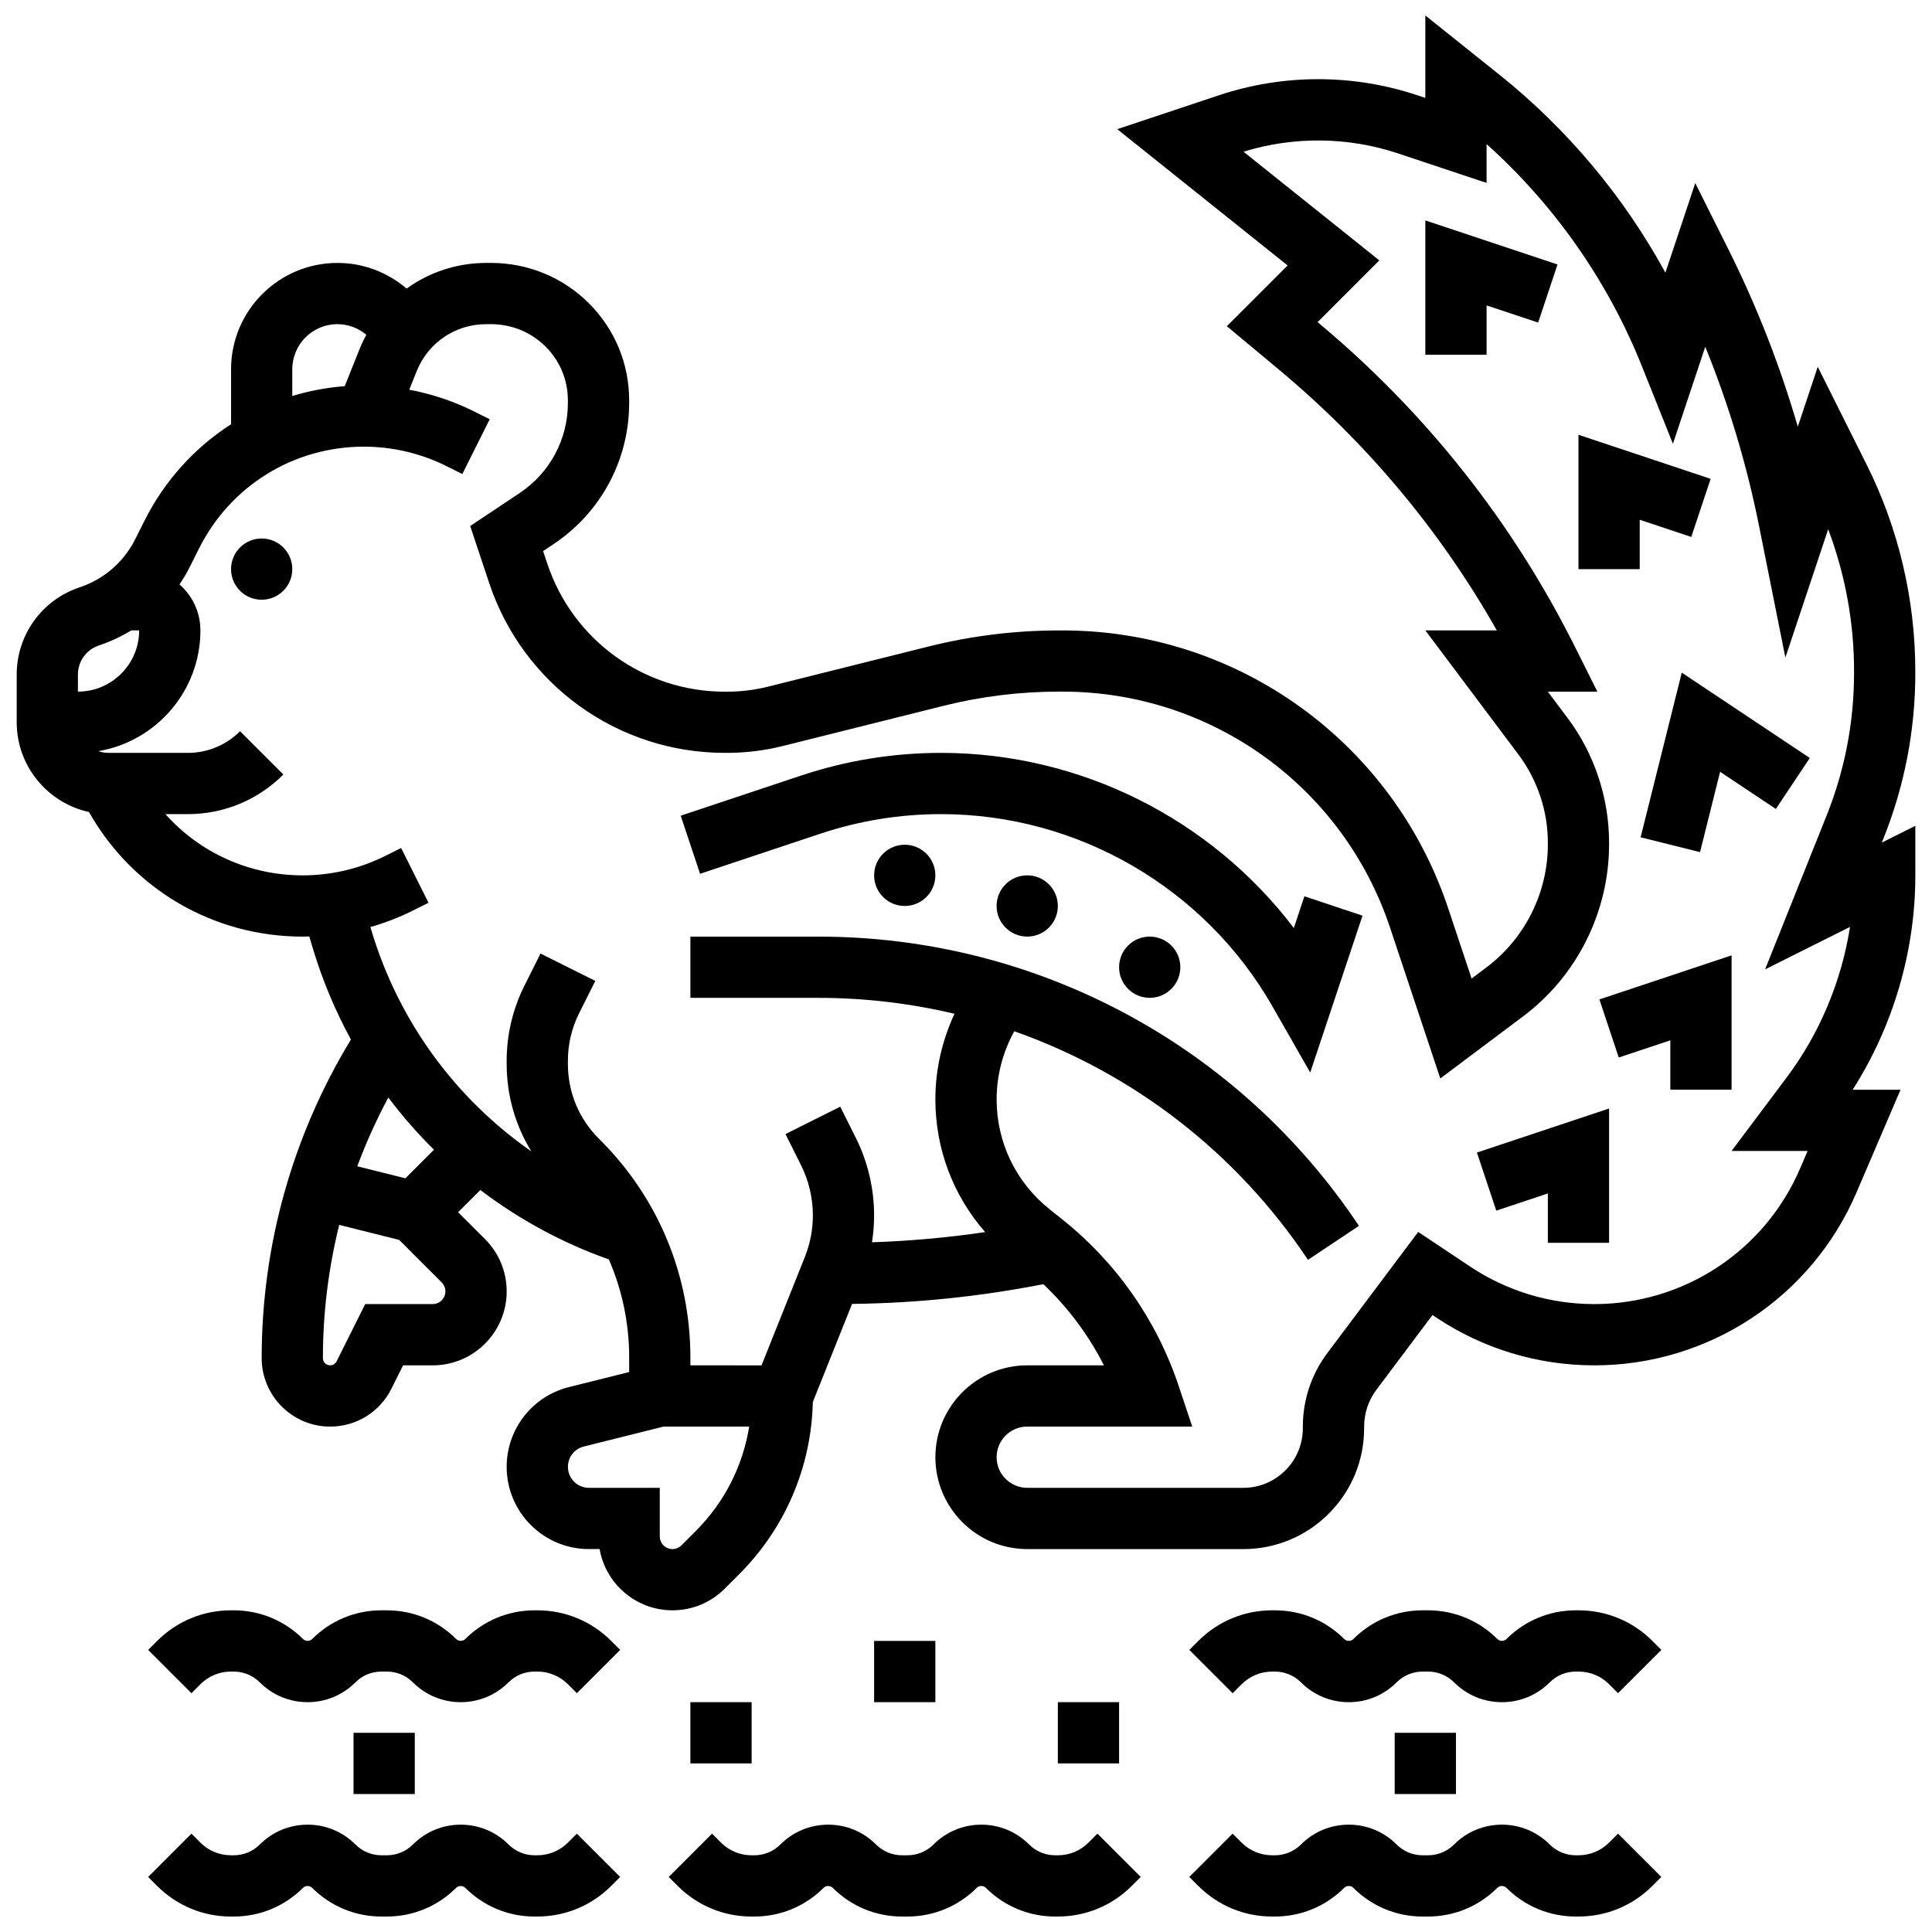 <?xml version="1.0" encoding="UTF-8"?>
<!-- Uploaded to: SVG Find, www.svgrepo.com, Generator: SVG Find Mixer Tools -->
<svg width="800px" height="800px" version="1.1" viewBox="144 144 512 512" xmlns="http://www.w3.org/2000/svg">
 <defs>
  <clipPath id="d">
   <path d="m148.09 148.09h503.81v422.91h-503.81z"/>
  </clipPath>
  <clipPath id="c">
   <path d="m459 627h126v24.902h-126z"/>
  </clipPath>
  <clipPath id="b">
   <path d="m321 627h126v24.902h-126z"/>
  </clipPath>
  <clipPath id="a">
   <path d="m183 627h126v24.902h-126z"/>
  </clipPath>
 </defs>
 <path d="m221.46 294.82c0 4.484-3.637 8.117-8.117 8.117s-8.113-3.633-8.113-8.117c0-4.481 3.633-8.113 8.113-8.113s8.117 3.633 8.117 8.113"/>
 <g clip-path="url(#d)">
  <path d="m651.57 322.37v-0.617c0-18.871-4.445-37.73-12.852-54.547l-12.996-25.996-5.289 15.871c-4.699-16.188-10.859-31.938-18.41-47.039l-8.762-17.523-7.914 23.738c-11.016-20.156-25.977-38.047-43.988-52.453l-19.633-15.707v21.855l-2.113-0.703c-8.492-2.832-17.336-4.266-26.289-4.266s-17.797 1.434-26.289 4.266l-26.949 8.984 45.145 36.117-16.105 16.102 13.699 11.414c23.465 19.555 42.879 42.789 57.848 69.195h-18.945l24.703 32.934c5.004 6.672 7.762 14.938 7.762 23.277v0.516c0 12.758-6.07 24.926-16.234 32.551l-3.973 2.981-6.195-18.586c-14.684-44.062-55.758-73.664-102.2-73.664h-0.848c-11.699 0-23.309 1.422-34.512 4.223l-42.637 10.66c-3.586 0.898-7.277 1.352-10.977 1.352h-0.535c-21.375 0-40.277-13.629-47.039-33.914l-1.117-3.352 2.816-1.879c12.516-8.352 19.988-22.312 19.988-37.348v-0.703c0-9.75-3.805-18.902-10.711-25.777-6.906-6.871-16.113-10.656-25.926-10.656h-1.234c-7.793 0-15.109 2.477-21.109 6.805-5.027-4.312-11.492-6.805-18.344-6.805-15.539 0-28.176 12.641-28.176 28.176v14.574c-9.641 6.195-17.645 14.965-23.016 25.711l-2.344 4.688c-3.059 6.117-8.312 10.676-14.801 12.836-9.961 3.32-16.648 12.602-16.648 23.098v12.648c0 11.641 8.219 21.398 19.156 23.785 11.555 20.453 32.961 33.023 56.656 33.023 0.574 0 1.148-0.035 1.723-0.051l0.961 3.207c2.535 8.457 5.934 16.523 10.078 24.117-15.48 25.461-23.652 54.539-23.652 84.426 0 10.008 8.141 18.148 18.148 18.148 6.918 0 13.137-3.844 16.23-10.031l3.102-6.199h7.856c10.801 0 19.59-8.789 19.59-19.59 0-5.234-2.039-10.152-5.738-13.855l-7.133-7.133 5.891-5.891c10.219 7.766 21.676 14.008 34.055 18.395 3.523 8.105 5.387 16.914 5.387 26.016v3.832l-15.957 3.988c-9.719 2.434-16.508 11.125-16.508 21.141 0 12.012 9.773 21.785 21.785 21.785h2.848c1.598 9.207 9.645 16.23 19.305 16.23 5.234 0 10.152-2.039 13.855-5.738l3.769-3.769c12.254-12.254 19.168-28.426 19.574-45.691l10.398-26c16.996-0.199 34.012-1.953 50.695-5.231 6.551 6.219 11.98 13.473 16.043 21.504l-20.309 0.004c-13.426 0-24.348 10.922-24.348 24.348s10.922 24.348 24.348 24.348l57.23 0.004h0.004c8.559 0 16.602-3.332 22.652-9.383 6.051-6.051 9.383-14.098 9.383-22.656v-0.344c0-3.594 1.121-6.988 3.242-9.816l14.875-19.832 0.961 0.641c12.457 8.305 26.957 12.695 41.93 12.695 30.281 0 57.551-17.984 69.48-45.816l11.668-27.223h-12.684c10.754-16.875 16.609-36.766 16.609-56.809l-0.004-13.133-8.883 4.441 0.449-1.117c5.594-13.996 8.43-28.734 8.43-43.805zm-430.11-80.52c0-6.586 5.359-11.945 11.945-11.945 2.859 0 5.551 1.031 7.668 2.809-0.629 1.18-1.219 2.387-1.727 3.648l-3.988 9.977c-4.773 0.367-9.43 1.25-13.902 2.602v-7.09zm-56.809 80.906c0-3.5 2.231-6.594 5.551-7.699 3.051-1.016 5.926-2.367 8.605-4h2.074c0 8.949-7.281 16.23-16.23 16.23zm94.023 166.84h-17.887l-7.586 15.172c-0.328 0.652-0.984 1.059-1.711 1.059-1.059 0-1.918-0.859-1.918-1.918 0-11.988 1.477-23.824 4.324-35.301l15.875 3.969 11.281 11.281c0.633 0.637 0.984 1.48 0.984 2.375-0.004 1.855-1.512 3.363-3.363 3.363zm-7.242-33.332-12.746-3.188c2.312-6.238 5.062-12.32 8.223-18.219 3.691 4.906 7.734 9.527 12.094 13.836zm76.918 93.504-3.769 3.769c-0.637 0.633-1.48 0.984-2.375 0.984-1.852 0-3.359-1.508-3.359-3.359v-12.871h-18.789c-3.062 0-5.555-2.492-5.555-5.555 0-2.555 1.73-4.769 4.207-5.391l21.137-5.285h22.695c-1.68 10.445-6.562 20.078-14.191 27.707zm306.99-227.4c0 12.996-2.449 25.707-7.277 37.777l-16.301 40.754 22.508-11.254c-2.254 14.395-8.02 28.211-16.785 39.898l-14.605 19.477h20.152l-1.973 4.602c-9.367 21.855-30.781 35.977-54.562 35.977-11.758 0-23.145-3.445-32.926-9.969l-13.734-9.156-24.086 32.113c-4.246 5.66-6.488 12.422-6.488 19.555v0.344c0 4.223-1.645 8.191-4.629 11.18-2.984 2.984-6.953 4.629-11.176 4.629l-57.23-0.004c-4.477 0-8.117-3.641-8.117-8.117s3.641-8.117 8.117-8.117h43.723l-3.562-10.684c-5.805-17.414-16.449-32.68-30.785-44.148l-3.519-2.816c-8.879-7.102-13.973-17.695-13.973-29.066 0-6.309 1.641-12.551 4.68-18.047 31.383 11.055 58.812 32.039 77.836 60.574l13.504-9.004c-31.996-47.996-85.539-76.652-143.23-76.652h-33.945v16.23h33.949c12.293 0 24.375 1.453 36.047 4.219-3.305 7.066-5.074 14.836-5.074 22.68 0 13.117 4.727 25.512 13.195 35.172-9.934 1.469-19.957 2.371-29.992 2.699 0.367-2.352 0.562-4.731 0.562-7.137 0-7.102-1.68-14.211-4.856-20.562l-4.117-8.234-14.516 7.258 4.117 8.234c2.055 4.109 3.141 8.711 3.141 13.305 0 3.801-0.715 7.519-2.129 11.051l-11.48 28.707-18.848-0.008v-2.055c0-21.777-8.48-42.25-23.879-57.648l-0.461-0.461c-5.238-5.238-8.121-12.25-8.121-19.746v-0.875c0-4.301 1.016-8.605 2.941-12.453l4.32-8.637-14.516-7.258-4.32 8.637c-3.043 6.09-4.652 12.906-4.652 19.711v0.875c0 8.344 2.285 16.316 6.543 23.207-20.055-13.957-35.145-34.422-42.344-58.422l-0.309-1.031c3.856-1.102 7.617-2.543 11.203-4.336l4.195-2.098-7.258-14.516-4.195 2.098c-6.754 3.379-14.316 5.16-21.867 5.16-14.191 0-27.285-6.008-36.41-16.23h5.93c9.57 0 18.562-3.727 25.332-10.492l-11.477-11.477c-3.699 3.699-8.621 5.738-13.855 5.738h-20.996c-0.941 0-1.84-0.168-2.68-0.465 15.32-2.594 27.027-15.949 27.027-31.996 0-4.856-2.152-9.207-5.543-12.184 1.031-1.523 1.977-3.121 2.812-4.793l2.344-4.688c8.336-16.672 25.094-27.027 43.734-27.027 7.551 0 15.113 1.785 21.867 5.16l4.195 2.098 7.258-14.516-4.195-2.098c-5.398-2.699-11.188-4.617-17.121-5.734l1.953-4.887c3.031-7.582 10.27-12.484 18.438-12.484h1.234c5.488 0 10.633 2.106 14.477 5.93 3.824 3.805 5.93 8.875 5.93 14.273v0.703c0 9.598-4.769 18.508-12.758 23.832l-13.133 8.754 5.035 15.109c8.973 26.922 34.066 45.012 62.438 45.012h0.535c5.023 0 10.039-0.617 14.91-1.836l42.637-10.66c9.918-2.481 20.203-3.738 30.574-3.738h0.848c39.449 0 74.332 25.145 86.801 62.566l13.312 39.953 21.988-16.492c14.242-10.668 22.738-27.691 22.738-45.527v-0.516c0-11.828-3.91-23.555-11.008-33.016l-5.223-6.961h13.129l-5.871-11.746c-16.66-33.316-39.617-62.305-68.23-86.148l-0.043-0.035 16.359-16.359-35.992-28.797c13.281-4.113 27.73-3.965 40.941 0.441l23.477 7.824v-10.289c18.012 16.152 32.152 36.34 41.156 58.852l8.227 20.57 8.57-25.715c6.223 15.312 10.996 31.195 14.242 47.426l6.992 34.957 11.34-34.016c4.504 11.93 6.859 24.711 6.859 37.5z"/>
 </g>
 <path d="m486.88 389.93c-22.008-28.949-56.609-46.41-93.496-46.41-12.641 0-25.133 2.027-37.125 6.023l-31.867 10.625 5.133 15.398 31.867-10.625c10.336-3.445 21.098-5.191 31.992-5.191 36.215 0 69.871 19.531 87.84 50.977l10 17.504 13.855-41.566-15.398-5.133z"/>
 <path d="m391.88 375.98c0 4.481-3.633 8.113-8.113 8.113-4.484 0-8.117-3.633-8.117-8.113 0-4.484 3.633-8.117 8.117-8.117 4.481 0 8.113 3.633 8.113 8.117"/>
 <path d="m424.34 384.09c0 4.484-3.633 8.117-8.113 8.117-4.484 0-8.117-3.633-8.117-8.117 0-4.481 3.633-8.113 8.117-8.113 4.481 0 8.113 3.633 8.113 8.113"/>
 <path d="m456.8 400.32c0 4.484-3.633 8.117-8.113 8.117-4.484 0-8.117-3.633-8.117-8.117 0-4.481 3.633-8.113 8.117-8.113 4.481 0 8.113 3.633 8.113 8.113"/>
 <path d="m540.53 464.83 13.664-4.555v13.086h16.23v-35.605l-35.027 11.676z"/>
 <path d="m572.99 424.25 13.664-4.555v13.09h16.23v-35.609l-35.027 11.676z"/>
 <path d="m578.78 365.89 15.746 3.938 5.32-21.289 14.766 9.844 9.004-13.508-33.93-22.617z"/>
 <path d="m521.73 238.02h16.23v-13.086l13.664 4.555 5.133-15.398-35.027-11.676z"/>
 <path d="m578.54 281.74 13.664 4.555 5.133-15.398-35.027-11.676v35.605h16.23z"/>
 <path d="m286.38 570.75h-0.695c-6.953 0-13.488 2.707-18.402 7.625-0.625 0.625-1.75 0.625-2.379 0-4.914-4.914-11.453-7.625-18.402-7.625h-1.395c-6.953 0-13.488 2.707-18.402 7.625-0.625 0.625-1.75 0.625-2.379 0-4.914-4.914-11.453-7.625-18.402-7.625h-0.695c-7.402 0-14.359 2.883-19.59 8.117l-2.375 2.375 11.477 11.477 2.371-2.379c2.168-2.168 5.051-3.359 8.117-3.359h0.695c2.617 0 5.078 1.02 6.926 2.867 3.383 3.383 7.883 5.246 12.664 5.246 4.785 0 9.281-1.863 12.664-5.246 1.852-1.852 4.309-2.867 6.926-2.867h1.395c2.617 0 5.078 1.02 6.926 2.867 3.383 3.383 7.883 5.246 12.664 5.246 4.785 0 9.281-1.863 12.664-5.246 1.852-1.852 4.309-2.867 6.926-2.867h0.703c3.066 0 5.949 1.195 8.117 3.359l2.375 2.375 11.477-11.477-2.375-2.375c-5.234-5.231-12.191-8.113-19.594-8.113z"/>
 <path d="m562.31 570.75h-0.695c-6.953 0-13.488 2.707-18.402 7.625-0.625 0.625-1.75 0.625-2.379 0-4.914-4.914-11.453-7.625-18.402-7.625h-1.395c-6.953 0-13.488 2.707-18.402 7.625-0.625 0.625-1.75 0.625-2.379 0-4.914-4.914-11.453-7.625-18.402-7.625h-0.699c-7.402 0-14.359 2.883-19.59 8.117l-2.375 2.375 11.477 11.477 2.375-2.375c2.168-2.168 5.051-3.359 8.117-3.359h0.695c2.617 0 5.078 1.02 6.926 2.867 3.383 3.383 7.883 5.246 12.664 5.246 4.785 0 9.281-1.863 12.664-5.246 1.852-1.852 4.309-2.867 6.926-2.867h1.395c2.617 0 5.078 1.02 6.926 2.867 3.383 3.383 7.883 5.246 12.664 5.246 4.785 0 9.281-1.863 12.664-5.246 1.852-1.852 4.309-2.867 6.926-2.867l0.703-0.004c3.066 0 5.949 1.195 8.117 3.359l2.375 2.375 11.477-11.477-2.375-2.375c-5.238-5.231-12.195-8.113-19.594-8.113z"/>
 <g clip-path="url(#c)">
  <path d="m570.42 632.31c-2.168 2.168-5.051 3.359-8.117 3.359h-0.695c-2.617 0-5.078-1.02-6.926-2.867-3.383-3.383-7.883-5.246-12.664-5.246-4.785 0-9.281 1.863-12.664 5.246-1.852 1.852-4.309 2.867-6.926 2.867h-1.395c-2.617 0-5.078-1.02-6.926-2.867-3.383-3.383-7.883-5.246-12.664-5.246-4.785 0-9.281 1.863-12.664 5.246-1.852 1.852-4.309 2.867-6.926 2.867h-0.703c-3.066 0-5.949-1.195-8.117-3.359l-2.375-2.375-11.477 11.477 2.375 2.375c5.234 5.234 12.191 8.117 19.59 8.117h0.695c6.953 0 13.488-2.707 18.402-7.625 0.625-0.625 1.75-0.625 2.379 0 4.914 4.914 11.453 7.625 18.402 7.625h1.395c6.953 0 13.488-2.707 18.402-7.625 0.625-0.625 1.75-0.625 2.379 0 4.914 4.914 11.453 7.625 18.402 7.625l0.703-0.004c7.402 0 14.359-2.883 19.59-8.117l2.375-2.375-11.477-11.477z"/>
 </g>
 <g clip-path="url(#b)">
  <path d="m432.46 632.31c-2.168 2.168-5.051 3.359-8.117 3.359h-0.695c-2.617 0-5.078-1.02-6.926-2.867-3.383-3.383-7.883-5.246-12.664-5.246-4.785 0-9.281 1.863-12.664 5.246-1.852 1.852-4.309 2.867-6.926 2.867h-1.395c-2.617 0-5.078-1.02-6.926-2.867-3.383-3.383-7.883-5.246-12.664-5.246-4.785 0-9.281 1.863-12.664 5.246-1.852 1.852-4.309 2.867-6.926 2.867h-0.703c-3.066 0-5.949-1.195-8.117-3.359l-2.375-2.375-11.477 11.477 2.375 2.375c5.234 5.234 12.191 8.117 19.59 8.117h0.695c6.953 0 13.488-2.707 18.402-7.625 0.625-0.625 1.75-0.625 2.379 0 4.914 4.914 11.453 7.625 18.402 7.625h1.395c6.953 0 13.488-2.707 18.402-7.625 0.625-0.625 1.75-0.625 2.379 0 4.914 4.914 11.453 7.625 18.402 7.625l0.699-0.004c7.402 0 14.359-2.883 19.59-8.117l2.375-2.375-11.477-11.477z"/>
 </g>
 <g clip-path="url(#a)">
  <path d="m294.5 632.31c-2.168 2.168-5.051 3.359-8.117 3.359h-0.695c-2.617 0-5.078-1.02-6.926-2.867-3.383-3.383-7.883-5.246-12.664-5.246-4.785 0-9.281 1.863-12.664 5.246-1.852 1.852-4.309 2.867-6.926 2.867h-1.395c-2.617 0-5.078-1.02-6.926-2.867-3.383-3.383-7.883-5.246-12.664-5.246-4.785 0-9.281 1.863-12.664 5.246-1.852 1.852-4.309 2.867-6.926 2.867h-0.703c-3.066 0-5.949-1.195-8.117-3.359l-2.375-2.375-11.477 11.477 2.375 2.375c5.234 5.234 12.191 8.117 19.59 8.117h0.695c6.953 0 13.488-2.707 18.402-7.625 0.625-0.625 1.75-0.625 2.379 0 4.914 4.914 11.453 7.625 18.402 7.625h1.395c6.953 0 13.488-2.707 18.402-7.625 0.625-0.625 1.75-0.625 2.379 0 4.914 4.914 11.453 7.625 18.402 7.625l0.699-0.004c7.402 0 14.359-2.883 19.59-8.117l2.375-2.375-11.477-11.477z"/>
 </g>
 <path d="m326.96 595.09h16.23v16.23h-16.23z"/>
 <path d="m237.69 603.21h16.23v16.23h-16.23z"/>
 <path d="m513.61 603.21h16.23v16.23h-16.23z"/>
 <path d="m424.34 595.09h16.23v16.23h-16.23z"/>
 <path d="m375.65 578.86h16.23v16.23h-16.23z"/>
</svg>